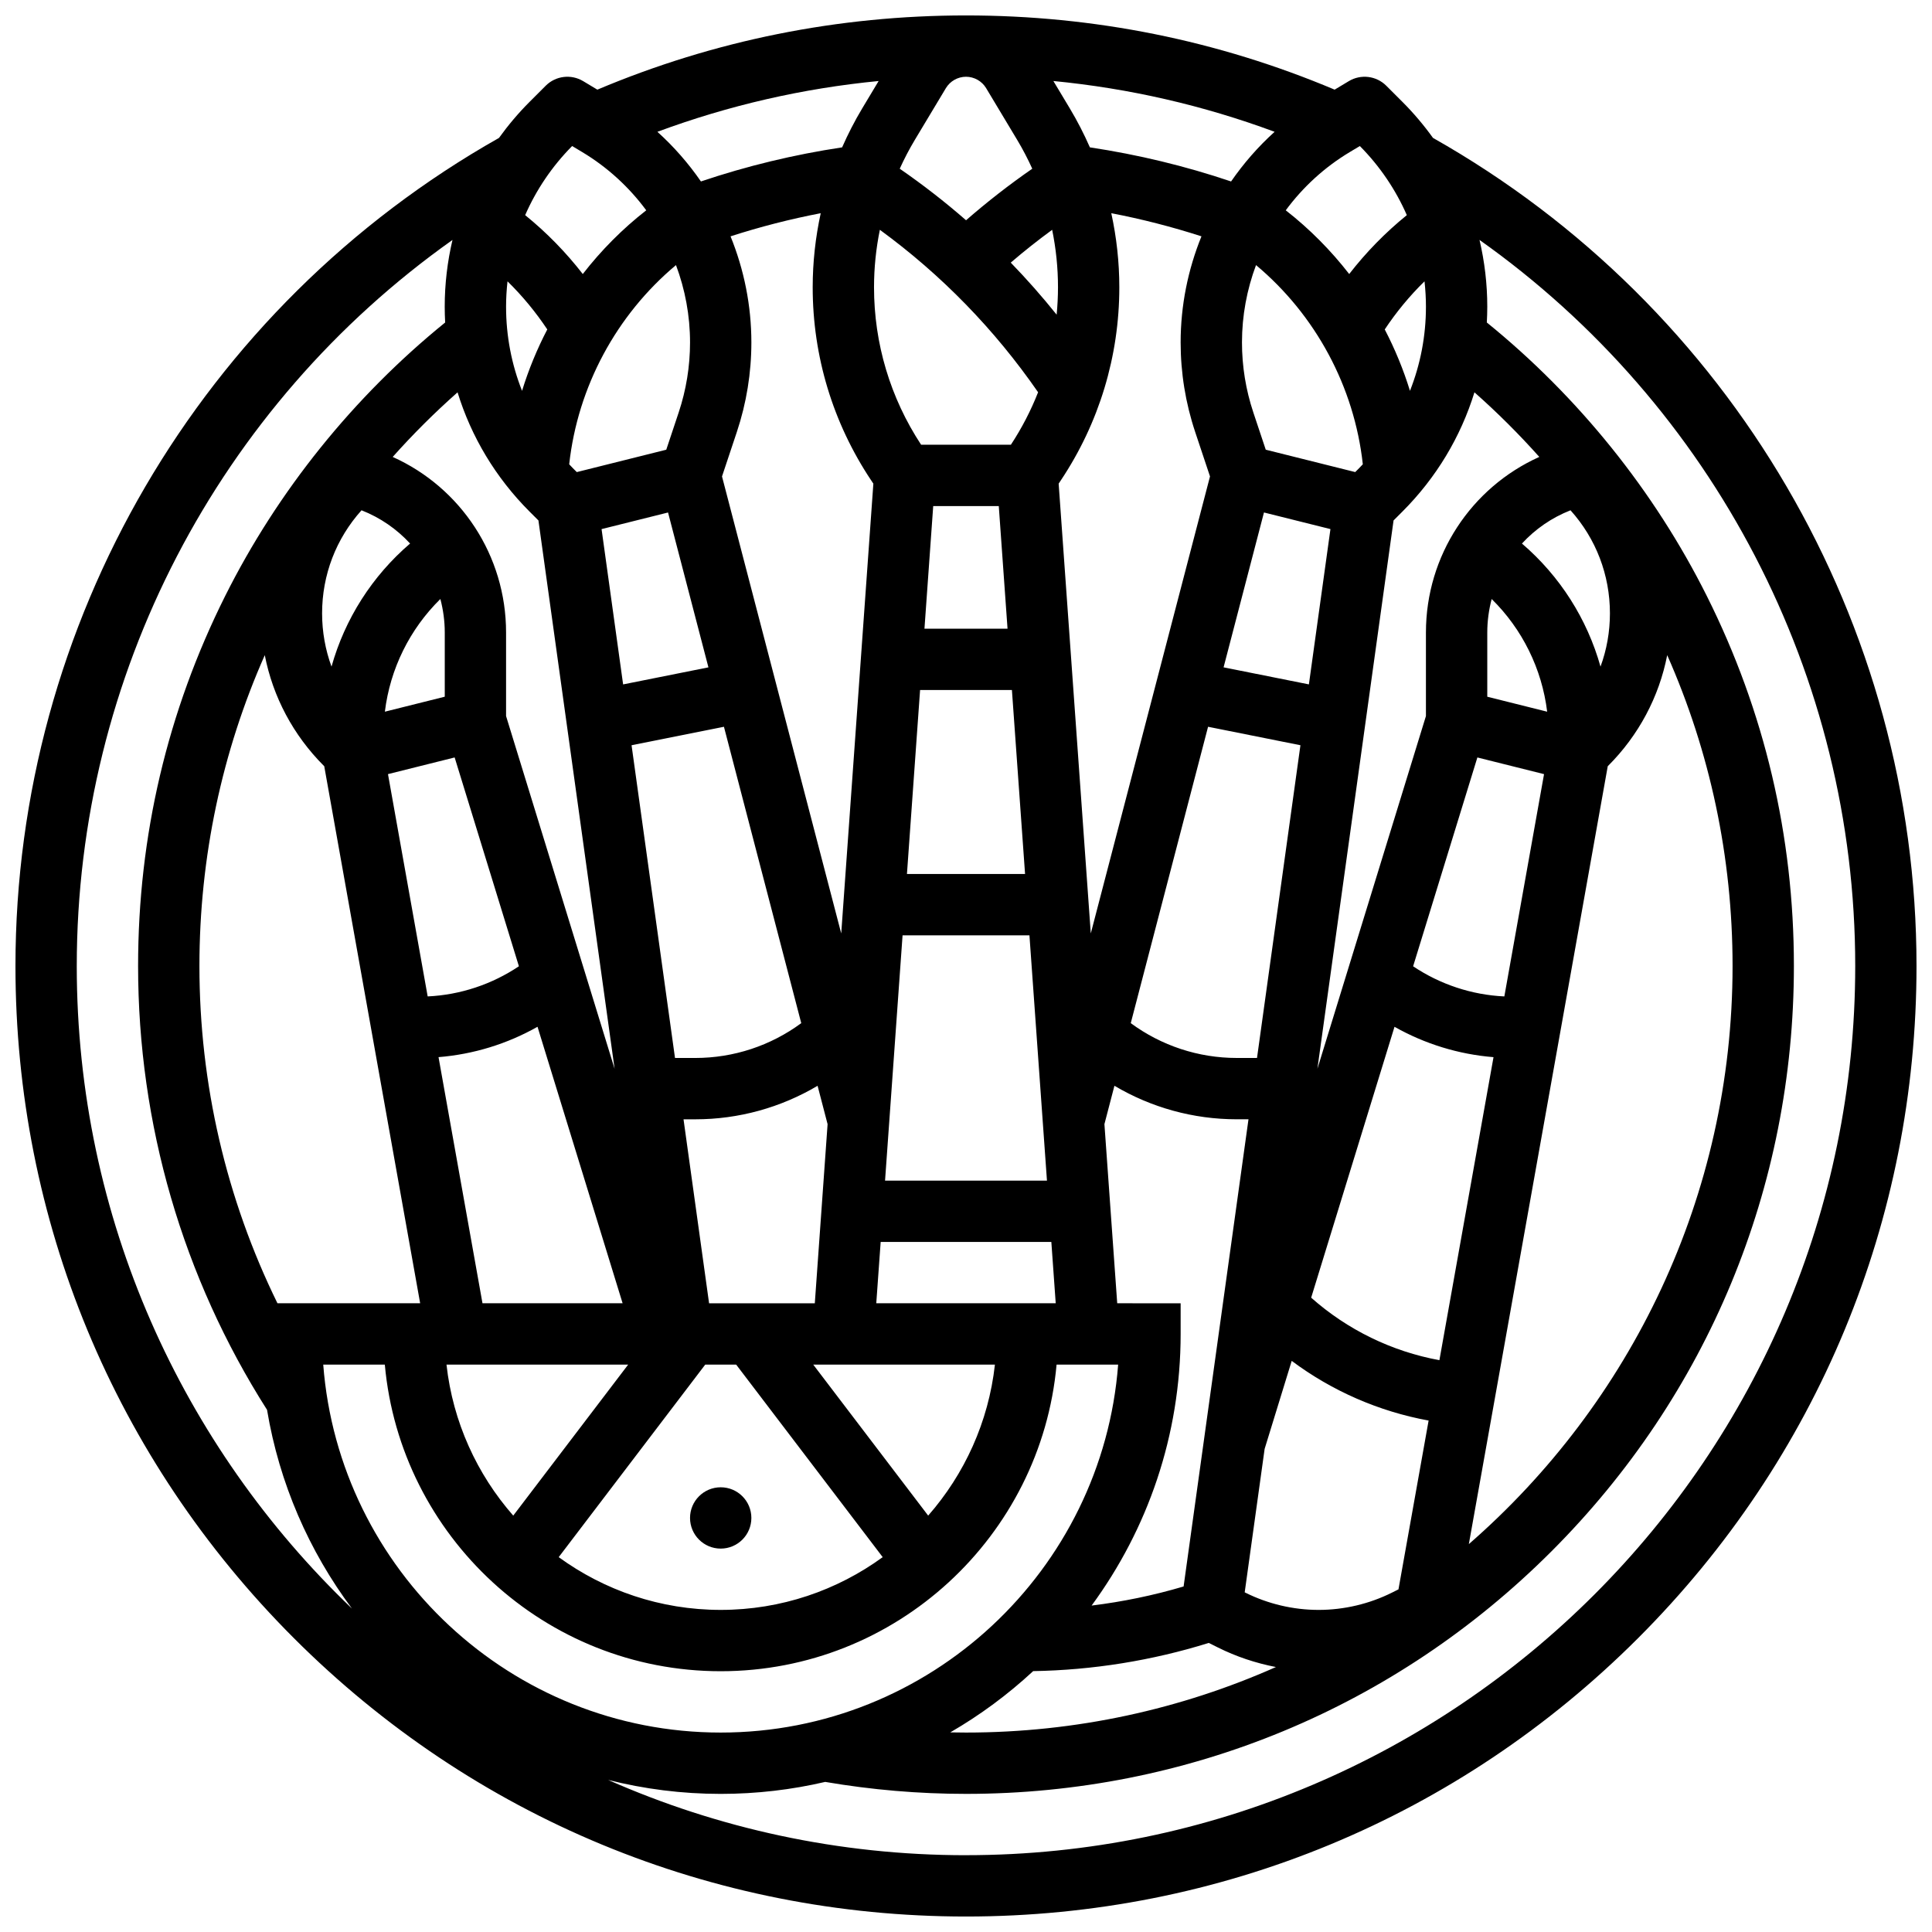 <?xml version="1.0" encoding="UTF-8"?>
<!-- Uploaded to: ICON Repo, www.svgrepo.com, Generator: ICON Repo Mixer Tools -->
<svg width="800px" height="800px" version="1.1" viewBox="144 144 512 512" xmlns="http://www.w3.org/2000/svg">
 <defs>
  <clipPath id="a">
   <path d="m148.09 148.09h503.81v503.81h-503.81z"/>
  </clipPath>
 </defs>
 <path d="m343.12 546.27c0 4.488-3.637 8.125-8.125 8.125-4.488 0-8.129-3.637-8.129-8.125s3.641-8.125 8.129-8.125c4.488 0 8.125 3.637 8.125 8.125"/>
 <g clip-path="url(#a)">
  <path d="m523.76 180.55c-2.422-3.367-5.121-6.57-8.113-9.562l-4.266-4.266c-2.637-2.637-6.731-3.141-9.926-1.223l-3.762 2.258c-30.941-13.043-63.785-19.668-97.695-19.668s-66.754 6.625-97.695 19.668l-3.762-2.258c-3.195-1.918-7.289-1.414-9.926 1.223l-4.266 4.266c-2.992 2.992-5.688 6.195-8.113 9.562-79.09 44.691-128.14 128.59-128.14 219.45 0 67.285 26.203 130.54 73.781 178.12 47.578 47.574 110.84 73.777 178.12 73.777 67.285 0 130.54-26.203 178.12-73.781 47.574-47.578 73.777-110.84 73.777-178.12 0-90.855-49.051-174.75-128.14-219.45zm-306.23 308.83c-13.578-27.676-20.68-58.16-20.68-89.383 0-28.922 6.019-56.852 17.32-82.375 2.156 11.051 7.535 21.211 15.676 29.352l0.082 0.082 25.418 142.32zm287.63-222.34c-0.332 0.348-0.656 0.703-0.996 1.047l-1.016 1.016-23.711-5.93-3.281-9.844c-2.004-6.004-3.019-12.262-3.019-18.59 0-7.078 1.301-14.008 3.723-20.488 15.781 13.203 26.043 32.223 28.301 52.789zm16.73-41.758c0 7.758-1.465 15.289-4.234 22.293-1.73-5.625-3.977-11.074-6.684-16.273 3.078-4.629 6.598-8.891 10.539-12.746 0.242 2.219 0.379 4.461 0.379 6.727zm48.758 81.262c0 4.894-0.859 9.656-2.496 14.117-3.543-12.629-10.742-23.98-20.82-32.617 3.508-3.812 7.879-6.856 12.871-8.812 6.75 7.516 10.445 17.129 10.445 27.312zm-32.504 5.062c0-3.051 0.418-6.019 1.164-8.863 8.117 7.984 13.312 18.477 14.707 29.863l-15.871-3.969zm-2.625 33.129 17.668 4.418-10.52 58.91c-8.648-0.406-17.016-3.188-24.176-7.988zm-21.961 71.375c8.035 4.543 16.992 7.301 26.238 8.047l-14.34 80.305c-12.602-2.312-24.367-8.039-33.984-16.566zm-284.2-109.57c0-10.184 3.695-19.797 10.449-27.312 4.992 1.957 9.363 5.004 12.871 8.812-10.082 8.637-17.277 19.988-20.824 32.617-1.633-4.461-2.496-9.223-2.496-14.117zm31.344-3.801c0.746 2.844 1.164 5.809 1.164 8.863v17.031l-15.871 3.969c1.391-11.387 6.59-21.875 14.707-29.863zm3.785 41.992 17.027 55.336c-7.16 4.801-15.527 7.586-24.176 7.992l-10.52-58.91zm21.961 71.375 22.547 73.266h-37.133l-11.648-65.223c9.246-0.742 18.203-3.5 26.234-8.043zm16.973-131.89 17.617-4.402 10.703 41.039-22.609 4.519zm187.45 41.152-22.609-4.519 10.703-41.039 17.617 4.402zm-30.137-66.898 3.93 11.785-31.594 121.11-8.516-119.2 0.586-0.879c10.137-15.195 15.492-32.887 15.492-51.152 0-6.633-0.727-13.211-2.129-19.637 8.09 1.555 16.074 3.606 23.898 6.129-3.582 8.82-5.519 18.355-5.519 28.109 0 8.082 1.297 16.066 3.852 23.73zm-128.82 230.91-6.773-48.754h3.121c11.508 0 22.664-3.109 32.406-8.883l2.652 10.172-3.387 47.465zm55.918-162.52h24.336l3.484 48.754h-31.301zm28.98 65.008 4.644 65.008h-42.91l4.644-65.008zm-8.125-113.76 2.32 32.504h-22.016l2.32-32.504zm-31.301 195.02h45.23l1.16 16.25h-47.555zm46.992-252.99c0 2.434-0.129 4.852-0.355 7.25-3.848-4.797-7.902-9.398-12.164-13.793 3.539-3.039 7.207-5.938 10.973-8.695 1.023 4.992 1.547 10.098 1.547 15.238zm-5.273 27.809c-1.906 4.84-4.309 9.496-7.203 13.902h-23.801c-8.164-12.422-12.477-26.836-12.477-41.711 0-5.141 0.523-10.246 1.547-15.242 16.316 11.926 30.379 26.359 41.934 43.051zm-44.242 23.344 0.586 0.879-8.516 119.2-31.594-121.11 3.93-11.785c2.555-7.668 3.852-15.652 3.852-23.734 0-9.75-1.934-19.285-5.519-28.113 7.824-2.523 15.809-4.574 23.898-6.129-1.398 6.426-2.129 13.008-2.129 19.641 0 18.266 5.359 35.957 15.492 51.152zm-39.012 65.309 20.488 78.543c-8.105 5.977-17.91 9.227-28.078 9.227h-5.379l-11.512-82.875zm-25.379 169.03-30.457 40.02c-9.605-10.953-15.996-24.785-17.691-40.02zm20.422 0h8.195l38.836 51.027c-12.066 8.781-26.898 13.98-42.93 13.98s-30.867-5.199-42.934-13.98zm59.082 40.02-30.461-40.02h48.148c-1.691 15.234-8.086 29.066-17.688 40.02zm50.098-56.273-3.391-47.469 2.652-10.172c9.742 5.777 20.898 8.883 32.406 8.883h3.121l-17.195 123.81c-7.988 2.371-16.137 4.047-24.379 5.059 14.824-20.18 23.594-45.074 23.594-71.98v-8.125zm39.066 38.59 7.176-23.324c10.695 7.988 23.121 13.41 36.281 15.816l-7.988 44.738-1.703 0.852c-6.008 3-12.734 4.59-19.457 4.59-6.719 0-13.449-1.586-19.457-4.594l-0.133-0.066zm-2.019-103.6h-5.379c-10.168 0-19.969-3.254-28.078-9.227l20.488-78.543 24.477 4.894zm-6.871-232.28c-12.16-4.106-24.699-7.125-37.418-9.039-1.559-3.551-3.336-7.016-5.344-10.359l-4.332-7.223c20.113 1.949 39.727 6.453 58.629 13.461-4.359 3.938-8.223 8.363-11.535 13.16zm-64.91-24.723 8.215 13.688c1.488 2.481 2.82 5.039 4.008 7.656-6.094 4.219-11.961 8.789-17.547 13.66-5.574-4.863-11.434-9.418-17.574-13.66 1.188-2.617 2.519-5.176 4.008-7.656l8.215-13.688c1.117-1.867 3.164-3.027 5.34-3.027 2.172 0 4.219 1.16 5.336 3.027zm-32.824 5.324c-2.008 3.348-3.785 6.812-5.344 10.359-12.715 1.91-25.258 4.934-37.418 9.035-3.309-4.797-7.176-9.223-11.535-13.156 18.906-7.008 38.52-11.512 58.629-13.461zm-49.371 41.562c2.422 6.481 3.723 13.41 3.723 20.488 0 6.332-1.016 12.59-3.019 18.594l-3.281 9.844-23.711 5.93-1.016-1.016c-0.344-0.344-0.664-0.699-0.996-1.047 2.258-20.57 12.52-39.59 28.301-52.793zm-40.797 33.324c-2.769-7.004-4.234-14.535-4.234-22.293 0-2.266 0.137-4.508 0.383-6.727 3.938 3.859 7.457 8.121 10.539 12.746-2.711 5.203-4.957 10.648-6.688 16.273zm2.004 32.008 2.34 2.34 20.184 145.32-28.762-93.477v-22.156c0-20.371-11.988-38.398-30.043-46.52 5.352-6 11.082-11.719 17.188-17.121 3.633 11.809 10.109 22.629 19.094 31.617zm-38.371 226.05c4.121 45.492 42.465 81.258 89.012 81.258s84.895-35.766 89.012-81.258h16.316c-4.164 54.465-49.812 97.512-105.33 97.512s-101.16-43.047-105.33-97.512zm171.82 81.23c15.816-0.27 31.445-2.777 46.543-7.473l2.383 1.191c4.859 2.43 10.066 4.164 15.406 5.199-25.125 11.152-52.914 17.363-82.129 17.363-1.391 0-2.781-0.02-4.172-0.047 7.926-4.586 15.293-10.043 21.969-16.234zm152.27-239.81 0.082-0.082c8.141-8.141 13.516-18.301 15.676-29.352 11.301 25.52 17.32 53.453 17.32 82.375 0 61.074-27.094 115.94-69.891 153.21zm-48.184-35.445v22.156l-28.762 93.473 20.184-145.32 2.34-2.34c8.984-8.984 15.461-19.809 19.094-31.613 6.106 5.402 11.836 11.121 17.188 17.121-18.055 8.121-30.043 26.148-30.043 46.52zm-17.512-128.91c5.32 5.375 9.5 11.578 12.449 18.312-5.695 4.621-10.793 9.84-15.27 15.609-4.863-6.266-10.496-11.957-16.816-16.887 4.531-6.129 10.254-11.406 16.941-15.418zm-208.75 0 2.695 1.617c6.688 4.012 12.414 9.293 16.941 15.418-6.32 4.93-11.957 10.621-16.816 16.887-4.477-5.769-9.574-10.988-15.27-15.609 2.949-6.731 7.129-12.938 12.449-18.312zm-131.28 217.3c0-76.914 37.586-148.51 99.57-192.41-1.348 5.734-2.059 11.66-2.059 17.699 0 1.398 0.043 2.789 0.117 4.176-24.266 19.676-44.379 44.652-58.312 72.5-15.301 30.598-23.062 63.582-23.062 98.035 0 41.855 11.816 82.488 34.172 117.62 3.254 19.5 11.141 37.449 22.508 52.668-44.914-42.934-72.934-103.4-72.934-170.29zm235.66 235.65c-33.723 0-65.805-7.133-94.84-19.949 9.551 2.41 19.543 3.699 29.832 3.699 9.523 0 18.793-1.102 27.691-3.176 12.254 2.098 24.793 3.172 37.316 3.172 58.605 0 113.7-22.82 155.14-64.262 41.438-41.438 64.258-96.535 64.258-155.14 0-34.449-7.762-67.434-23.066-98.031-13.934-27.852-34.047-52.824-58.312-72.5 0.074-1.391 0.121-2.781 0.121-4.18 0-6.039-0.711-11.965-2.059-17.699 61.984 43.902 99.57 115.49 99.57 192.41 0 129.94-105.71 235.65-235.65 235.65z"/>
 </g>
</svg>